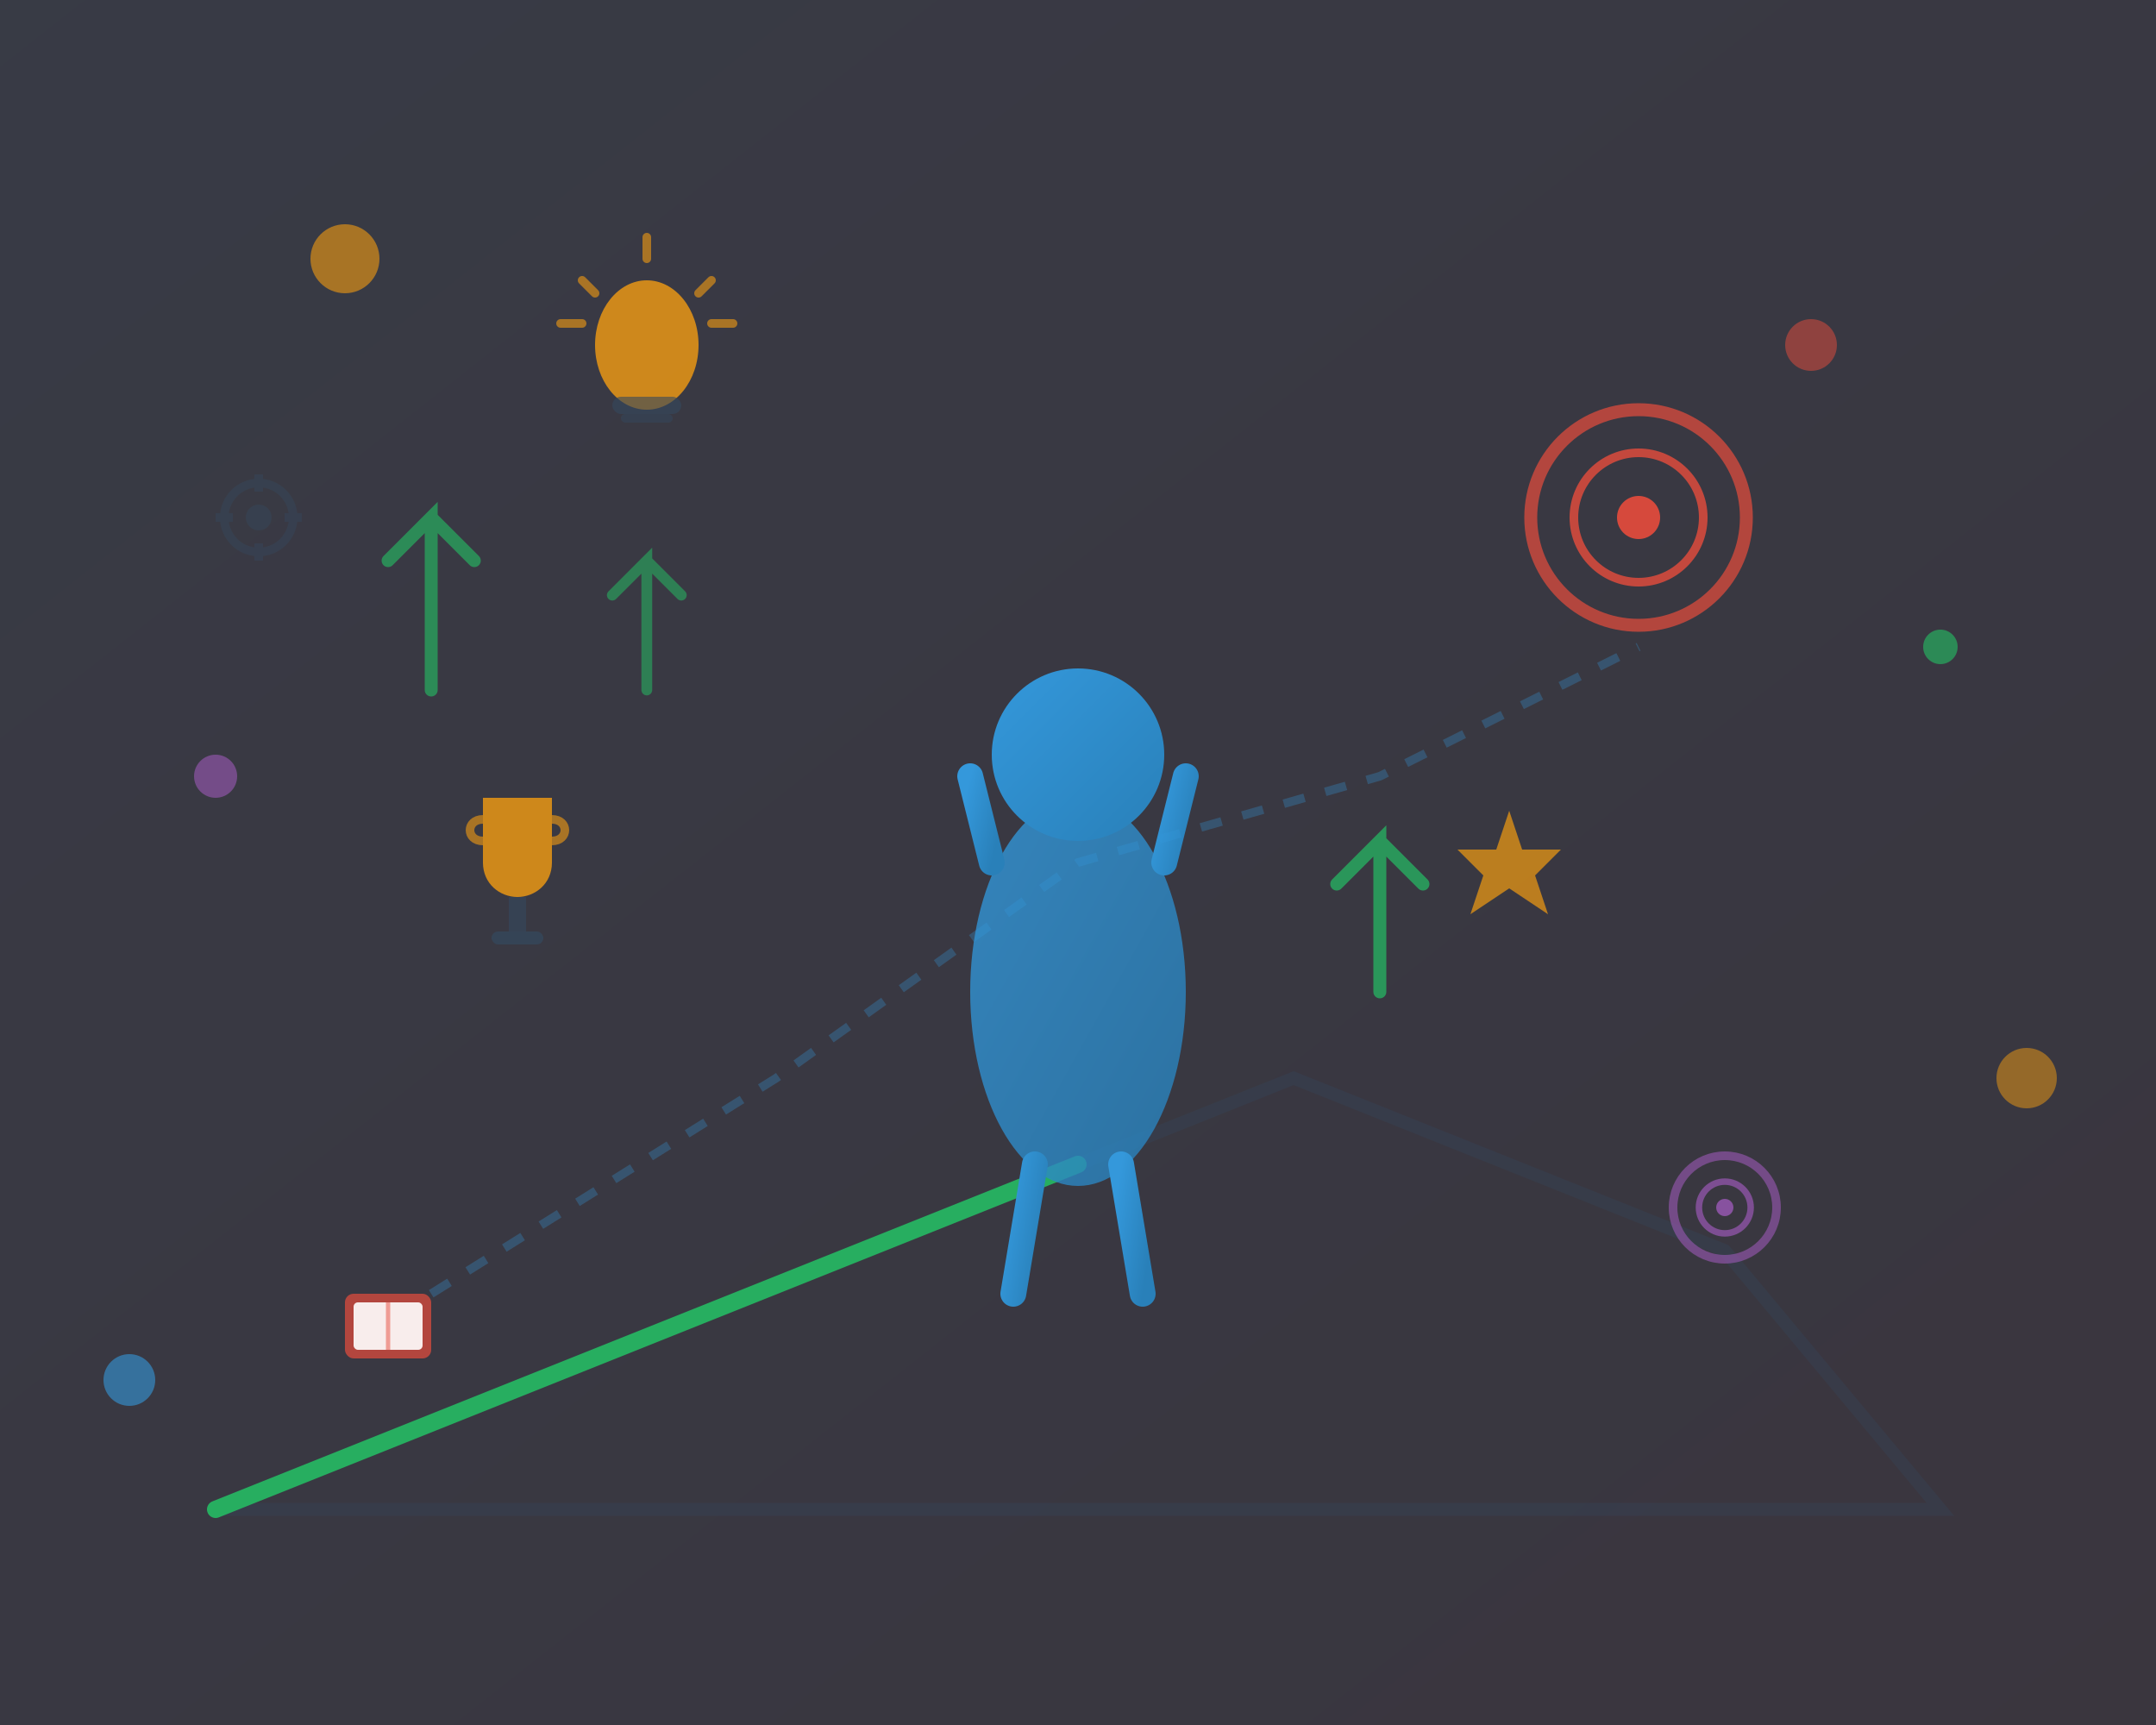 <svg width="500" height="400" viewBox="0 0 500 400" fill="none" xmlns="http://www.w3.org/2000/svg">
  <rect x="0" y="0" width="500" height="400" fill="#333333" stroke="none"/>
  <!-- Background elements -->
  <defs>
    <linearGradient id="bgGradient" x1="0%" y1="0%" x2="100%" y2="100%">
      <stop offset="0%" style="stop-color:#667eea;stop-opacity:0.1"/>
      <stop offset="100%" style="stop-color:#764ba2;stop-opacity:0.1"/>
    </linearGradient>
    <linearGradient id="personGradient" x1="0%" y1="0%" x2="100%" y2="100%">
      <stop offset="0%" style="stop-color:#3498db"/>
      <stop offset="100%" style="stop-color:#2980b9"/>
    </linearGradient>
  </defs>
  
  <!-- Background -->
  <rect width="500" height="400" fill="url(#bgGradient)"/>
  
  <!-- Floating elements representing growth and success -->
  <circle cx="80" cy="60" r="8" fill="#f39c12" opacity="0.6"/>
  <circle cx="420" cy="80" r="6" fill="#e74c3c" opacity="0.5"/>
  <circle cx="450" cy="150" r="4" fill="#27ae60" opacity="0.7"/>
  <circle cx="50" cy="180" r="5" fill="#9b59b6" opacity="0.6"/>
  <circle cx="470" cy="250" r="7" fill="#f39c12" opacity="0.5"/>
  <circle cx="30" cy="320" r="6" fill="#3498db" opacity="0.6"/>
  
  <!-- Mountain/stairs representing progress -->
  <g transform="translate(50, 250)">
    <path d="M0 100L50 80L100 60L150 40L200 20L250 0L300 20L350 40L400 100Z" 
          fill="none" stroke="#34495e" stroke-width="3" opacity="0.3"/>
    <path d="M0 100L50 80L100 60L150 40L200 20" 
          fill="none" stroke="#27ae60" stroke-width="4" stroke-linecap="round"/>
  </g>
  
  <!-- Person figure -->
  <g transform="translate(220, 150)">
    <!-- Body -->
    <ellipse cx="30" cy="80" rx="25" ry="45" fill="url(#personGradient)" opacity="0.8"/>
    
    <!-- Head -->
    <circle cx="30" cy="25" r="20" fill="url(#personGradient)"/>
    
    <!-- Arms raised in victory -->
    <path d="M10 50L5 30" stroke="url(#personGradient)" stroke-width="6" stroke-linecap="round"/>
    <path d="M50 50L55 30" stroke="url(#personGradient)" stroke-width="6" stroke-linecap="round"/>
    
    <!-- Legs -->
    <path d="M20 120L15 150" stroke="url(#personGradient)" stroke-width="6" stroke-linecap="round"/>
    <path d="M40 120L45 150" stroke="url(#personGradient)" stroke-width="6" stroke-linecap="round"/>
  </g>
  
  <!-- Target/goal symbol -->
  <g transform="translate(380, 120)">
    <circle cx="0" cy="0" r="25" fill="none" stroke="#e74c3c" stroke-width="3" opacity="0.7"/>
    <circle cx="0" cy="0" r="15" fill="none" stroke="#e74c3c" stroke-width="2" opacity="0.8"/>
    <circle cx="0" cy="0" r="5" fill="#e74c3c" opacity="0.9"/>
  </g>
  
  <!-- Growth arrows -->
  <g transform="translate(100, 100)">
    <path d="M0 60L0 20L-10 30M0 20L10 30" stroke="#27ae60" stroke-width="3" fill="none" stroke-linecap="round" opacity="0.7"/>
  </g>
  
  <g transform="translate(150, 120)">
    <path d="M0 40L0 10L-8 18M0 10L8 18" stroke="#27ae60" stroke-width="2.5" fill="none" stroke-linecap="round" opacity="0.6"/>
  </g>
  
  <g transform="translate(320, 180)">
    <path d="M0 50L0 15L-10 25M0 15L10 25" stroke="#27ae60" stroke-width="3" fill="none" stroke-linecap="round" opacity="0.8"/>
  </g>
  
  <!-- Light bulb representing ideas -->
  <g transform="translate(150, 80)">
    <ellipse cx="0" cy="0" rx="12" ry="15" fill="#f39c12" opacity="0.8"/>
    <rect x="-8" y="12" width="16" height="4" rx="2" fill="#34495e" opacity="0.6"/>
    <rect x="-6" y="16" width="12" height="2" rx="1" fill="#34495e" opacity="0.5"/>
    <!-- Light rays -->
    <path d="M-20 -5L-15 -5" stroke="#f39c12" stroke-width="2" stroke-linecap="round" opacity="0.6"/>
    <path d="M15 -5L20 -5" stroke="#f39c12" stroke-width="2" stroke-linecap="round" opacity="0.6"/>
    <path d="M-15 -15L-12 -12" stroke="#f39c12" stroke-width="2" stroke-linecap="round" opacity="0.6"/>
    <path d="M12 -12L15 -15" stroke="#f39c12" stroke-width="2" stroke-linecap="round" opacity="0.6"/>
    <path d="M0 -25L0 -20" stroke="#f39c12" stroke-width="2" stroke-linecap="round" opacity="0.6"/>
  </g>
  
  <!-- Success symbols -->
  <g transform="translate(350, 200)">
    <!-- Star -->
    <path d="M0 -12L3 -3L12 -3L6 3L9 12L0 6L-9 12L-6 3L-12 -3L-3 -3Z" fill="#f39c12" opacity="0.7"/>
  </g>
  
  <g transform="translate(120, 200)">
    <!-- Trophy cup -->
    <path d="M-8 0L-8 -15L8 -15L8 0C8 5 4 8 0 8C-4 8 -8 5 -8 0Z" fill="#f39c12" opacity="0.8"/>
    <rect x="-2" y="8" width="4" height="8" fill="#34495e" opacity="0.6"/>
    <rect x="-6" y="16" width="12" height="3" rx="1.5" fill="#34495e" opacity="0.7"/>
    <!-- Handles -->
    <path d="M-8 -10C-12 -10 -12 -5 -8 -5" fill="none" stroke="#f39c12" stroke-width="2" opacity="0.6"/>
    <path d="M8 -10C12 -10 12 -5 8 -5" fill="none" stroke="#f39c12" stroke-width="2" opacity="0.6"/>
  </g>
  
  <!-- Connecting lines showing growth path -->
  <g opacity="0.3">
    <path d="M100 300L180 250L250 200L320 180L380 150" 
          fill="none" stroke="#3498db" stroke-width="2" stroke-dasharray="5,5"/>
  </g>
  
  <!-- Motivational elements -->
  <g transform="translate(80, 300)">
    <!-- Book representing learning -->
    <rect x="0" y="0" width="20" height="15" rx="2" fill="#e74c3c" opacity="0.7"/>
    <rect x="2" y="2" width="16" height="11" rx="1" fill="white" opacity="0.9"/>
    <path d="M10 2L10 13" stroke="#e74c3c" stroke-width="1" opacity="0.5"/>
  </g>
  
  <!-- Meditation/mindfulness symbol -->
  <g transform="translate(400, 280)">
    <circle cx="0" cy="0" r="12" fill="none" stroke="#9b59b6" stroke-width="2" opacity="0.6"/>
    <circle cx="0" cy="0" r="6" fill="none" stroke="#9b59b6" stroke-width="1.5" opacity="0.7"/>
    <circle cx="0" cy="0" r="2" fill="#9b59b6" opacity="0.8"/>
  </g>
  
  <!-- Additional decorative elements -->
  <g transform="translate(60, 120)" opacity="0.4">
    <!-- Gear representing continuous improvement -->
    <circle cx="0" cy="0" r="8" fill="none" stroke="#34495e" stroke-width="2"/>
    <circle cx="0" cy="0" r="3" fill="#34495e"/>
    <g>
      <rect x="-1" y="-10" width="2" height="4" fill="#34495e"/>
      <rect x="-1" y="6" width="2" height="4" fill="#34495e"/>
      <rect x="-10" y="-1" width="4" height="2" fill="#34495e"/>
      <rect x="6" y="-1" width="4" height="2" fill="#34495e"/>
    </g>
  </g>
</svg>
